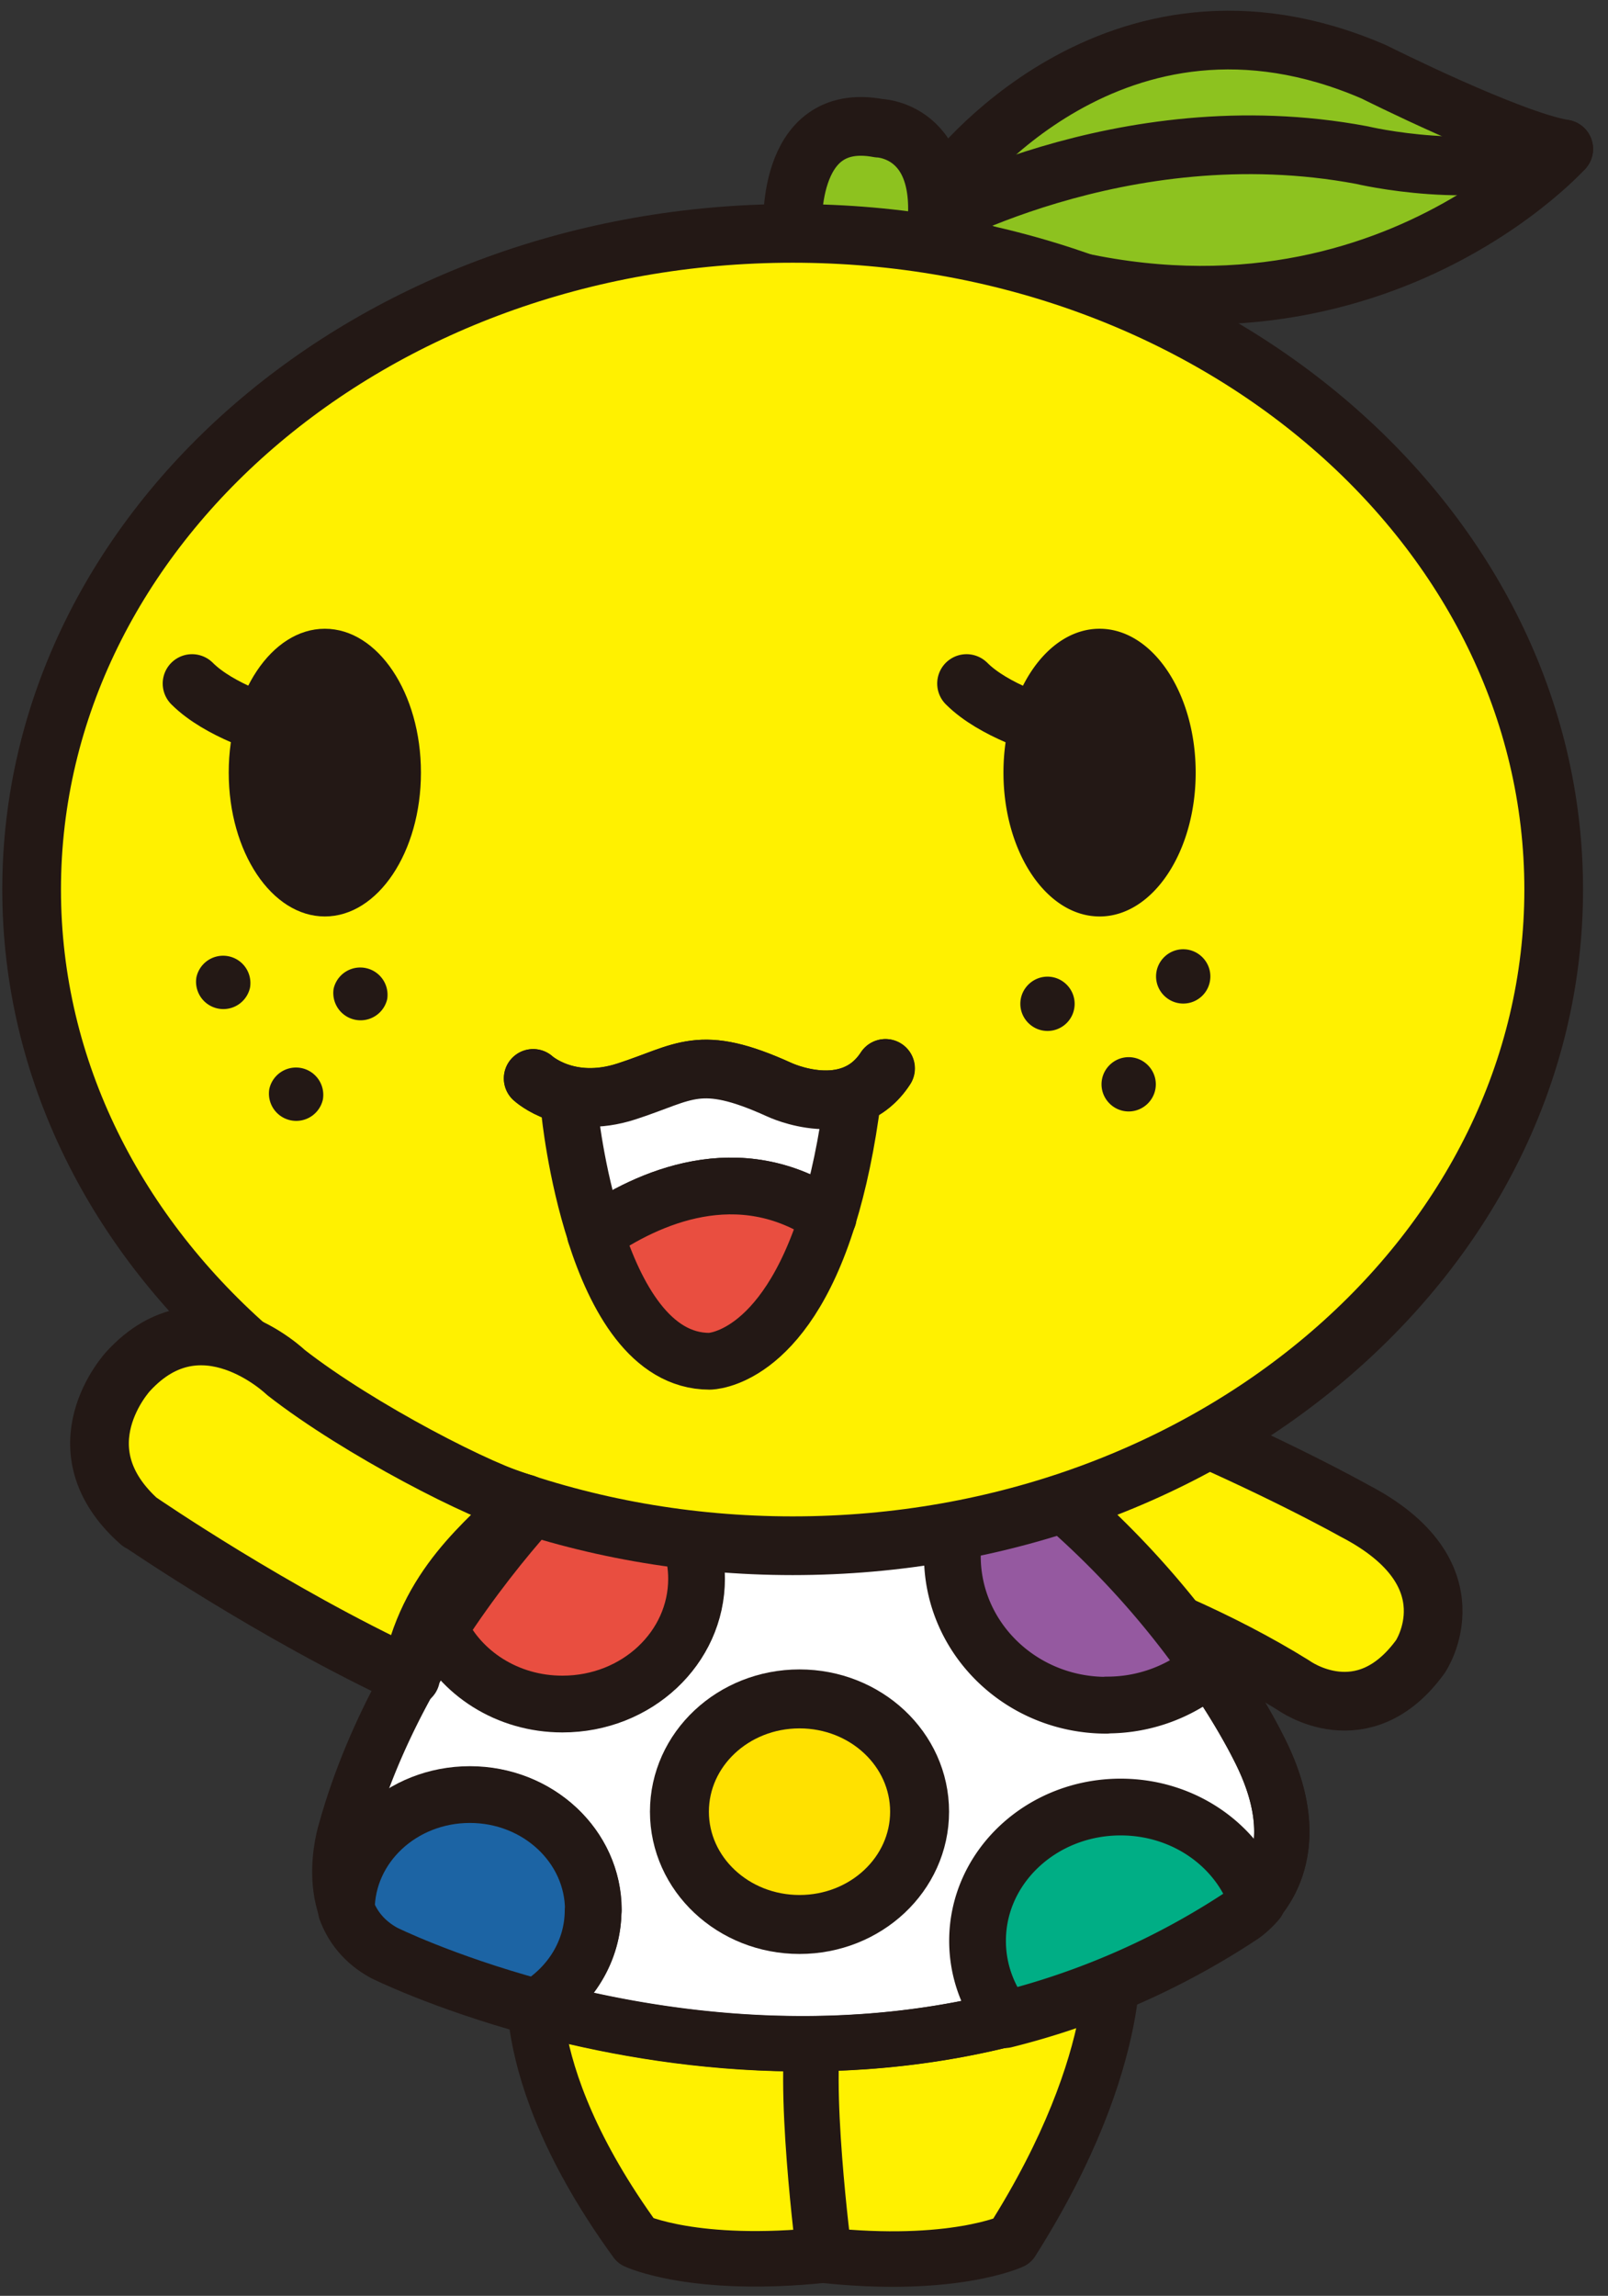 <svg width="96" height="137" fill="none" xmlns="http://www.w3.org/2000/svg"><rect width="100%" height="100%" fill="#333333" stroke="none"/><g clip-path="url(#a)"><path d="M32.066 116.914s-1.752 6.293 5.899 16.82c0 0 3.504 1.649 11.242.832 0 0 .671-10.644.029-14.031 0 0-18.893-13.665-17.17-3.635v.014Z" fill="#FFF100" stroke="#231815" stroke-width="3.314" stroke-linecap="round" stroke-linejoin="round"/><path d="M66.39 115.805s1.052 6.847-5.985 17.943c0 0-3.548 1.65-11.199.832 0 0-1.387-10.643-.496-14.03 0 0 20.206-15.009 17.68-4.76v.015Z" fill="#FFF100" stroke="#231815" stroke-width="3.314" stroke-linecap="round" stroke-linejoin="round"/><path d="M57.134 92.415s11.213 2.628 20.105 8.162c0 0 4.131 3.007 7.562-1.723 0 0 3.33-4.935-3.942-8.701 0 0-4.715-2.658-11.913-5.665l-7.432-1.519-4.365 9.447h-.015Z" fill="#FFF100" stroke="#231815" stroke-width="3.504" stroke-linecap="round" stroke-linejoin="round"/><path d="M66.887 107.833c3.84 0 7.081 2.365 8.162 5.621 1.095-1.27 2.467-3.971.438-8.424 0 0-.993-2.278-3.27-5.548a9.35 9.35 0 0 1-6.147 2.278c-5.081 0-9.198-3.986-9.198-8.906 0-2.439 1.022-4.643 2.657-6.264a57.825 57.825 0 0 0-2.307-1.577l-20.63 2.278c2.935 1.11 5.008 3.796 5.008 6.935 0 4.132-3.577 7.475-8 7.475-3.286 0-6.104-1.854-7.33-4.497-2.205 3.402-4.35 7.534-5.606 12.06 0 0-.803 2.482.043 4.701 0-3.796 3.3-6.891 7.373-6.891 4.074 0 7.373 3.081 7.373 6.891 0 2.438-1.357 4.585-3.416 5.811 6.979 1.883 17.213 3.416 27.988.73a7.563 7.563 0 0 1-1.635-4.701c0-4.409 3.825-7.986 8.541-7.986l-.044.014Zm-19.155 7.008c-3.957 0-7.169-3.007-7.169-6.73 0-3.723 3.212-6.731 7.169-6.731 3.957 0 7.169 3.008 7.169 6.731s-3.212 6.73-7.169 6.73Z" fill="#fff" stroke="#231815" stroke-width="3.3" stroke-linecap="round" stroke-linejoin="round"/><path d="M33.584 101.687c4.424 0 8.001-3.344 8.001-7.476 0-3.139-2.073-5.825-5.008-6.935l-2.496.278s-4.015 3.737-7.84 9.636c1.226 2.642 4.044 4.497 7.329 4.497h.014Z" fill="#E94E40" stroke="#231815" stroke-width="3.387" stroke-linecap="round" stroke-linejoin="round"/><path d="M66.07 101.745a9.322 9.322 0 0 0 6.146-2.278A53.193 53.193 0 0 0 59.514 86.59c-1.635 1.606-2.657 3.825-2.657 6.263 0 4.92 4.117 8.906 9.198 8.906l.014-.014Z" fill="#9559A0" stroke="#231815" stroke-width="3.387" stroke-linecap="round" stroke-linejoin="round"/><path d="M47.732 101.38c-3.956 0-7.169 3.007-7.169 6.73 0 3.723 3.212 6.731 7.17 6.731 3.956 0 7.168-3.008 7.168-6.731s-3.212-6.73-7.169-6.73Z" fill="#FFE100" stroke="#231815" stroke-width="3.519" stroke-linecap="round" stroke-linejoin="round"/><path d="M35.424 113.98c0-3.796-3.3-6.891-7.373-6.891s-7.373 3.08-7.373 6.891c.365.978 1.051 1.898 2.249 2.555 0 0 3.489 1.737 9.066 3.255 2.059-1.226 3.417-3.358 3.417-5.81h.014Z" fill="#1C64A4" stroke="#231815" stroke-width="3.387" stroke-linecap="round" stroke-linejoin="round"/><path d="M75.063 113.454c-1.08-3.256-4.321-5.621-8.161-5.621-4.716 0-8.541 3.577-8.541 7.986 0 1.767.613 3.387 1.635 4.701a45.613 45.613 0 0 0 14.104-6.19s.452-.277.963-.876Z" fill="#00AE85" stroke="#231815" stroke-width="3.387" stroke-linecap="round" stroke-linejoin="round"/><path d="M57.207 85.013c13.228 8.498 18.28 20.002 18.28 20.002 2.978 6.57-1.402 9.315-1.402 9.315-23.93 15.783-51.158 2.205-51.158 2.205-3.957-2.146-2.293-7.271-2.293-7.271 3.431-12.38 13.447-21.696 13.447-21.696l23.126-2.555Z" stroke="#231815" stroke-width="3.3" stroke-linecap="round" stroke-linejoin="round"/><path d="M56.609 10.933s9.84-13.388 25.418-6.643c0 0 8.089 4.059 11.33 4.599 0 0-13.447 14.98-36.091 5.694 0 0-2.847-.73-.657-3.65Z" fill="#8DC21F" stroke="#231815" stroke-width="3.504" stroke-linecap="round" stroke-linejoin="round"/><path d="M54.784 13.634s12.132-7.081 26.513-4.38c0 0 7.008 1.679 12.06-.365" stroke="#231815" stroke-width="3.504" stroke-linecap="round" stroke-linejoin="round"/><path d="M47.323 13.926s-.54-7.344 5.14-6.278c0 0 4.773.087 3.182 7.592" fill="#8DC21F"/><path d="M47.323 13.926s-.54-7.344 5.14-6.278c0 0 4.773.087 3.182 7.592" stroke="#231815" stroke-width="3.504" stroke-linecap="round" stroke-linejoin="round"/><path d="M92.758 53.083c0 21.623-20.337 39.157-45.435 39.157-25.097 0-45.435-17.534-45.435-39.157 0-21.623 20.338-39.157 45.435-39.157 25.098 0 45.435 17.534 45.435 39.157Z" fill="#FFF100" stroke="#231815" stroke-width="3.504" stroke-linecap="round" stroke-linejoin="round"/><path d="M65.646 54.69c3.169 0 5.738-3.844 5.738-8.586 0-4.74-2.57-8.584-5.738-8.584-3.169 0-5.738 3.843-5.738 8.584 0 4.742 2.57 8.585 5.738 8.585Zm6.614 3.576c0 .905-.73 1.62-1.62 1.62-.891 0-1.621-.73-1.621-1.62 0-.89.73-1.62 1.62-1.62.891 0 1.621.73 1.621 1.62Zm-8.103 1.635c0 .905-.73 1.62-1.62 1.62-.891 0-1.621-.73-1.621-1.62 0-.89.73-1.62 1.62-1.62.891 0 1.621.73 1.621 1.62Zm-49.231-.963a1.63 1.63 0 0 1-3.198-.628 1.63 1.63 0 0 1 3.198.628Zm8.19.686a1.63 1.63 0 0 1-3.197-.628 1.63 1.63 0 0 1 3.197.628Zm-3.839 5.986a1.63 1.63 0 0 1-3.198-.628 1.63 1.63 0 0 1 3.198.628Zm49.727-.905c0 .89-.73 1.62-1.62 1.62-.891 0-1.621-.73-1.621-1.62 0-.89.73-1.62 1.62-1.62.891 0 1.621.73 1.621 1.62Z" fill="#231815"/><path d="M62.449 43.316s-3.096-.876-4.745-2.526" stroke="#231815" stroke-width="3.504" stroke-miterlimit="10" stroke-linecap="round"/><path d="M25.131 46.104c0 4.745-2.57 8.585-5.738 8.585-3.168 0-5.738-3.84-5.738-8.585 0-4.745 2.57-8.584 5.738-8.584 3.168 0 5.738 3.84 5.738 8.584Z" fill="#231815"/><path d="M16.21 43.316s-3.095-.876-4.744-2.526m20.366 23.564s2.074 1.913 5.578.774c3.518-1.139 4.321-2.278 9.125-.102 0 0 4.205 2 6.336-1.27" stroke="#231815" stroke-width="3.504" stroke-miterlimit="10" stroke-linecap="round"/><path d="M8.356 90.839c-4.993-4.41-.7-9.009-.7-9.009 4.38-4.788 9.416.073 9.416.073 4.38 3.417 11.855 7.242 14.25 7.826-2.249 2.292-5.84 4.92-6.804 10.351-8.19-3.796-16.148-9.256-16.148-9.256l-.014.015Z" fill="#FFF100" stroke="#231815" stroke-width="3.504" stroke-linecap="round" stroke-linejoin="round"/><path d="M49.44 72.603c.599-1.941 1.124-4.321 1.49-7.241-2.074.773-4.395-.336-4.395-.336-4.79-2.175-5.607-1.037-9.11.102-1.286.424-2.38.424-3.257.263l-.16.934s.35 3.621 1.547 7.3c3.096-2.131 8.556-4.642 13.9-1.022h-.015Z" fill="#fff" stroke="#231815" stroke-width="3.387" stroke-linecap="round" stroke-linejoin="round"/><path d="M42.36 81.232s4.408 0 7.08-8.629c-5.343-3.62-10.804-1.11-13.899 1.022 1.212 3.782 3.314 7.607 6.818 7.607Z" fill="#E94E40" stroke="#231815" stroke-width="3.387" stroke-linecap="round" stroke-linejoin="round"/><path d="M31.832 64.354s2.074 1.913 5.578.774c3.518-1.139 4.321-2.278 9.11-.102 0 0 4.205 2 6.336-1.27" stroke="#231815" stroke-width="3.504" stroke-miterlimit="10" stroke-linecap="round"/></g><defs><clipPath id="a"><path fill="#fff" transform="translate(.136 .64)" d="M0 0h94.958v135.824H0z"/></clipPath></defs></svg>